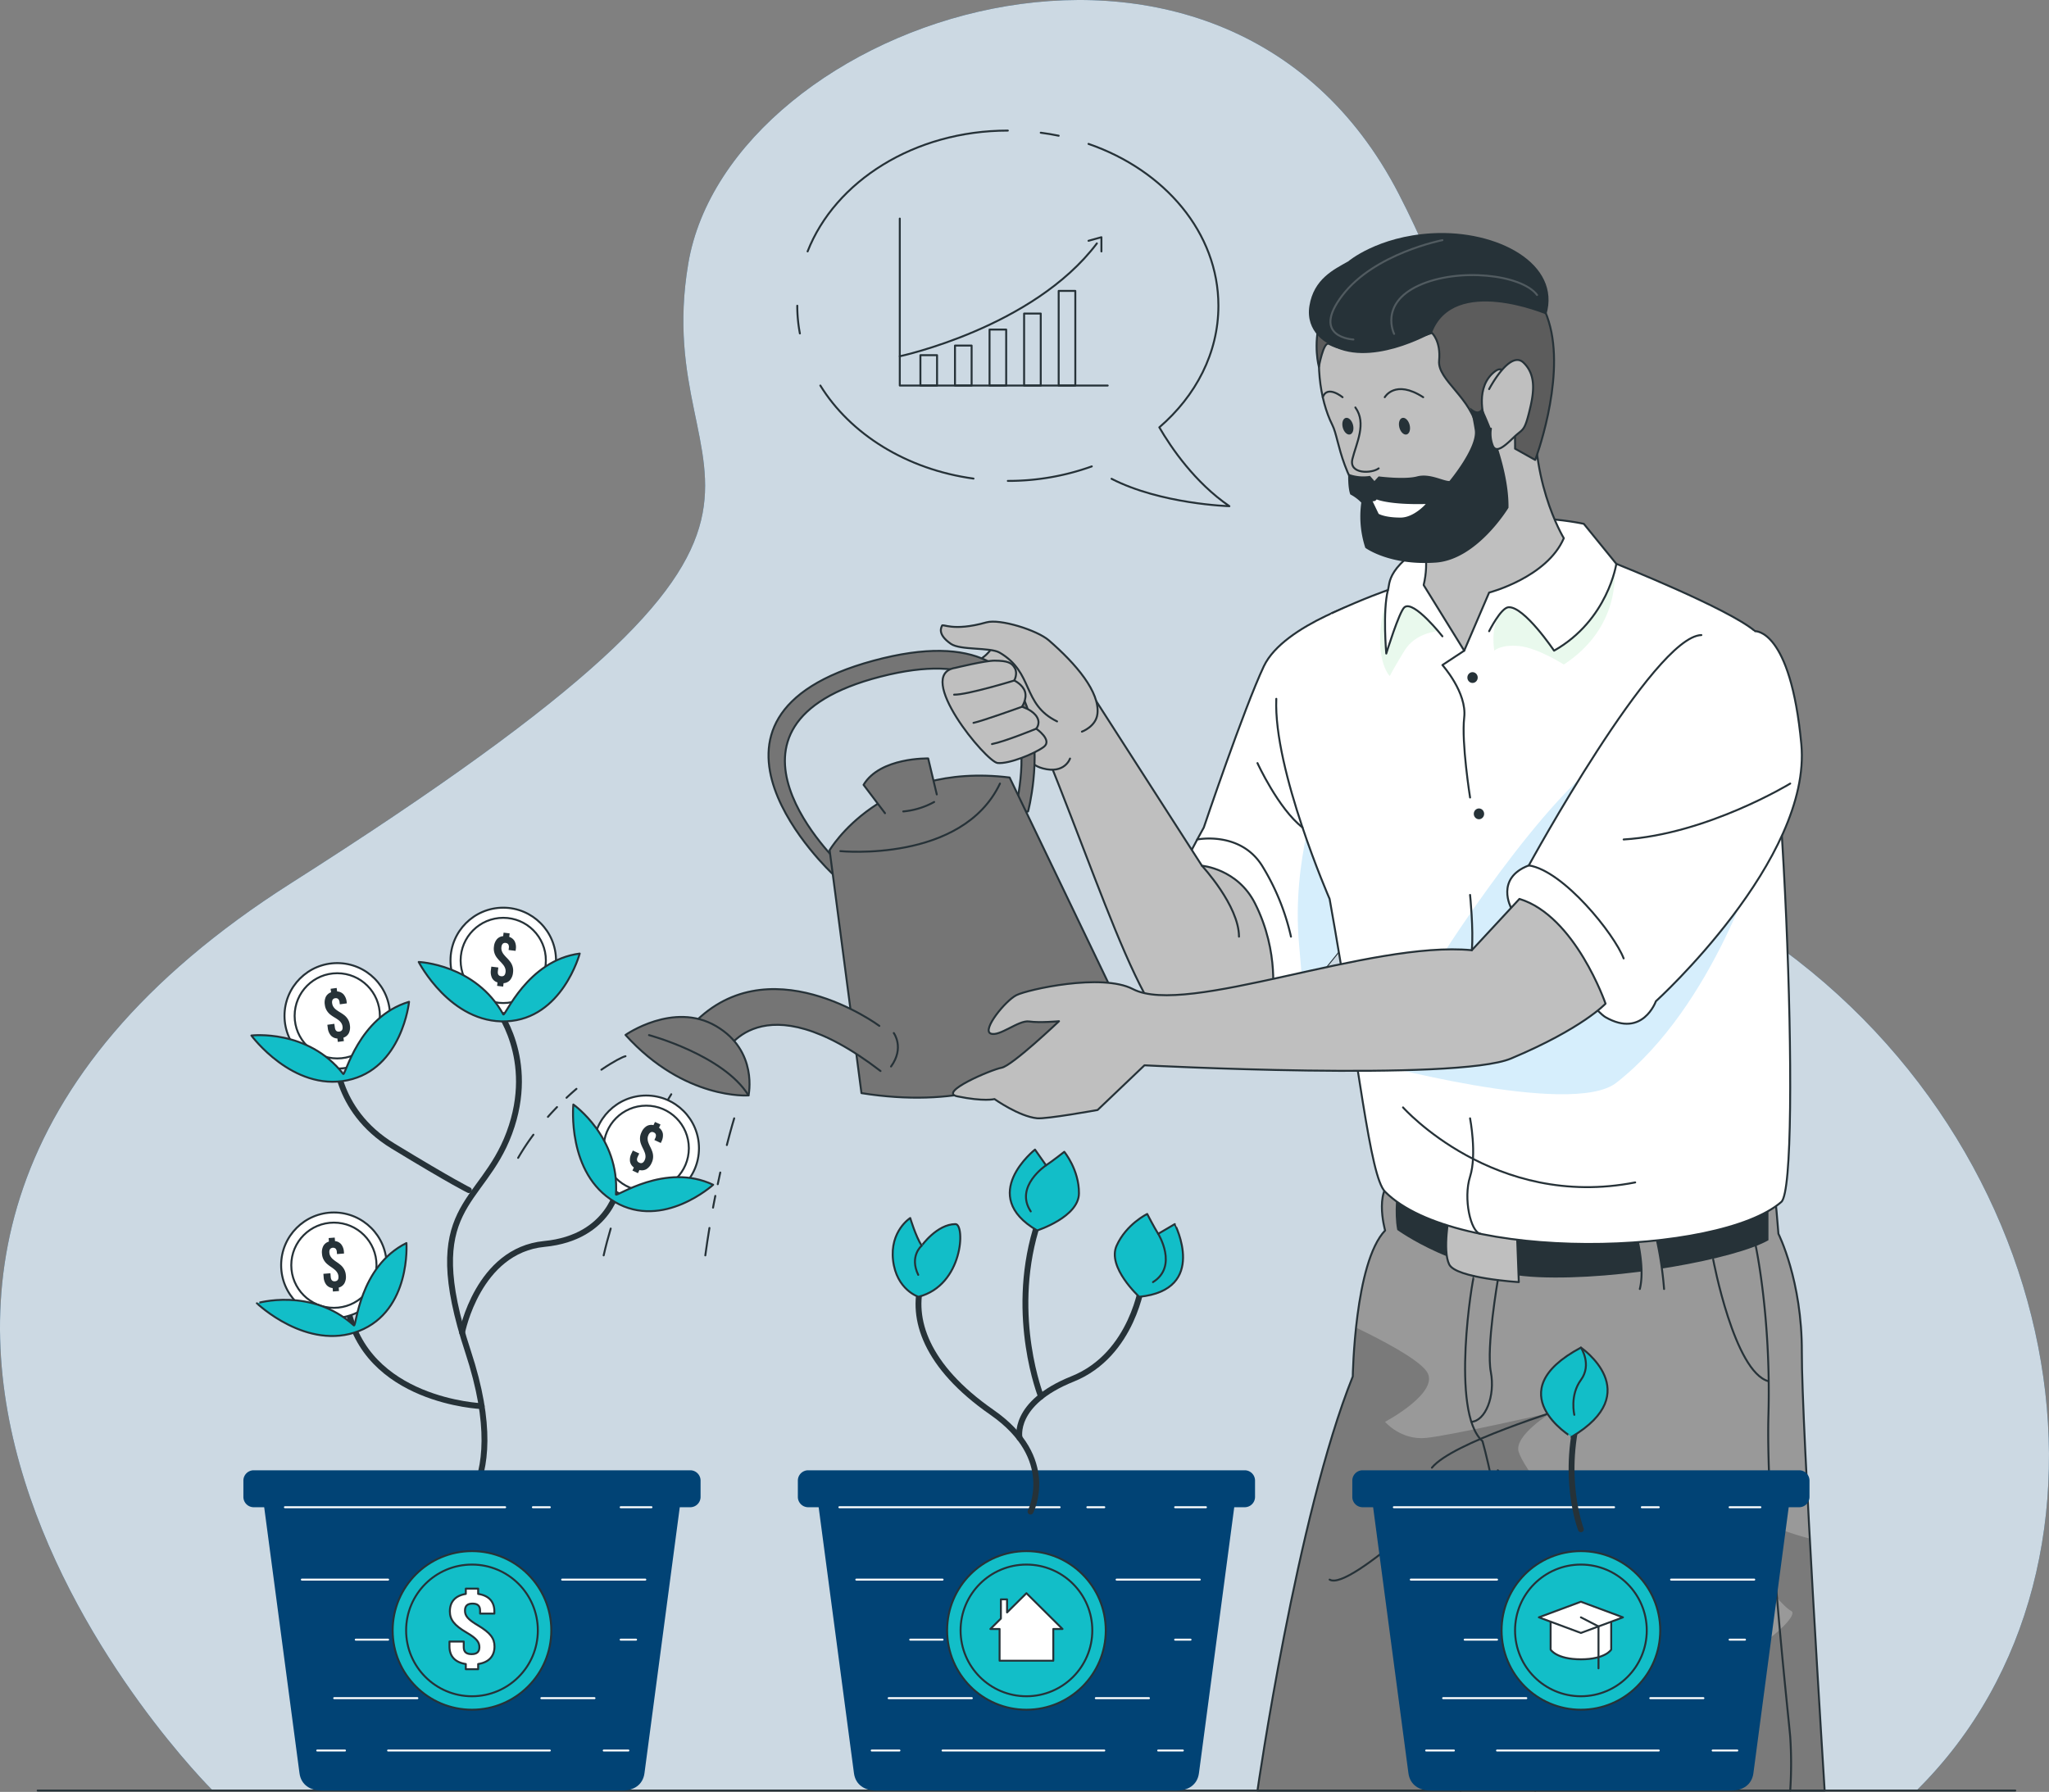 <svg xmlns="http://www.w3.org/2000/svg" xmlns:xlink="http://www.w3.org/1999/xlink" width="1047.513" height="916.296" viewBox="0 0 1047.513 916.296">
  <rect x="0" y="0" width="1047.513" height="916.296" fill="#808080" stroke="none"/>
  <defs>
    <clipPath id="clip-path">
      <path id="Path_14" data-name="Path 14" d="M563.972,322.989c.591.531,2.362,23.248,2.362,23.248s12.125,23.936,11.967,60.549,11.655,224.146,11.655,224.146H300s20.145-140.587,48.724-211.745c0,0,.891-58.39,16.535-74.666,0,0-6.786-23.955,7.086-26.907S563.972,322.989,563.972,322.989Z" transform="translate(-300 -316.982)"/>
    </clipPath>
    <clipPath id="clip-path-2">
      <path id="Path_28" data-name="Path 28" d="M398.444,203.285s-5.031-15.947,5.754-23.855,10.063,39.7,10.063,39.7l10.3,5.752s14.858-39.3,7.67-68.061-36.257-49.171-76.5-38.307c-53.9,14.551-41.768,58.679-41.768,58.679s2.279-12.463,4.916-11.742,11.088,8.865,52.875-5.511c0,0,4.639,4.075,3.68,14.138s16.852,19.063,19.651,35.867Z" transform="translate(-312.797 -115.554)"/>
    </clipPath>
  </defs>
  <g id="_4269957" data-name="4269957" transform="translate(-27.852 -62.269)">
    <g id="Background_Simple_1_" transform="translate(27.852 62.269)">
      <g id="Group_1" data-name="Group 1">
        <path id="Path_1" data-name="Path 1" d="M136.29,977.535S-132.68,710.648,176.6,513.922,358.676,321.651,379.73,197.033s272.707-211.043,363.2-35.6S746.6,426.992,916.378,532.316s208.882,328.92,91.583,445.219Z" transform="translate(-27.852 -62.269)" fill="#014375"/>
        <path id="Path_2" data-name="Path 2" d="M136.29,977.535S-132.68,710.648,176.6,513.922,358.676,321.651,379.73,197.033s272.707-211.043,363.2-35.6S746.6,426.992,916.378,532.316s208.882,328.92,91.583,445.219Z" transform="translate(-27.852 -62.269)" fill="#fff" opacity="0.8"/>
      </g>
    </g>
    <g id="Bubble" transform="translate(435.444 129.045)">
      <g id="Group_3" data-name="Group 3">
        <g id="Group_2" data-name="Group 2" transform="translate(52.409 44.997)">
          <path id="Path_3" data-name="Path 3" d="M328.882,194.963H222.589V109.587" transform="translate(-222.589 -109.587)" fill="none" stroke="#263238" stroke-linecap="round" stroke-linejoin="round" stroke-miterlimit="10" stroke-width="1"/>
          <rect id="Rectangle_1" data-name="Rectangle 1" width="8.506" height="15.527" transform="translate(10.542 69.852)" fill="none" stroke="#263238" stroke-linecap="round" stroke-linejoin="round" stroke-miterlimit="10" stroke-width="1"/>
          <rect id="Rectangle_2" data-name="Rectangle 2" width="8.506" height="20.44" transform="translate(28.214 64.938)" fill="none" stroke="#263238" stroke-linecap="round" stroke-linejoin="round" stroke-miterlimit="10" stroke-width="1"/>
          <rect id="Rectangle_3" data-name="Rectangle 3" width="8.509" height="28.629" transform="translate(45.885 56.746)" fill="none" stroke="#263238" stroke-linecap="round" stroke-linejoin="round" stroke-miterlimit="10" stroke-width="1"/>
          <rect id="Rectangle_4" data-name="Rectangle 4" width="8.506" height="36.821" transform="translate(63.556 48.557)" fill="none" stroke="#263238" stroke-linecap="round" stroke-linejoin="round" stroke-miterlimit="10" stroke-width="1"/>
          <rect id="Rectangle_5" data-name="Rectangle 5" width="8.504" height="48.396" transform="translate(81.23 36.98)" fill="none" stroke="#263238" stroke-linecap="round" stroke-linejoin="round" stroke-miterlimit="10" stroke-width="1"/>
          <path id="Path_4" data-name="Path 4" d="M222.589,172.669s68.158-14.523,100.756-57.705" transform="translate(-222.589 -102.263)" fill="none" stroke="#263238" stroke-linecap="round" stroke-linejoin="round" stroke-miterlimit="10" stroke-width="1"/>
          <path id="Path_5" data-name="Path 5" d="M263.433,115.451l6.6-1.831V120.9" transform="translate(-166.953 -104.093)" fill="none" stroke="#263238" stroke-linecap="round" stroke-linejoin="round" stroke-miterlimit="10" stroke-width="1"/>
        </g>
        <path id="Path_6" data-name="Path 6" d="M262.266,92.539q-4.511-.932-9.17-1.54" transform="translate(-128.624 -89.91)" fill="none" stroke="#263238" stroke-linecap="round" stroke-linejoin="round" stroke-miterlimit="10" stroke-width="1"/>
        <path id="Path_7" data-name="Path 7" d="M275.209,264.67c25.273,12.992,60.249,14.008,60.249,14.008-17.615-12.066-29.692-29.77-35.825-40.308,18.692-16.11,30.21-38.021,30.21-62.184,0-37.315-27.42-69.3-66.412-82.766" transform="translate(-114.546 -86.612)" fill="none" stroke="#263238" stroke-linecap="round" stroke-linejoin="round" stroke-miterlimit="10" stroke-width="1"/>
        <path id="Path_8" data-name="Path 8" d="M245.975,170.652a126.068,126.068,0,0,0,42.906-7.417" transform="translate(-138.324 8.487)" fill="none" stroke="#263238" stroke-linecap="round" stroke-linejoin="round" stroke-miterlimit="10" stroke-width="1"/>
        <path id="Path_9" data-name="Path 9" d="M205.394,145.729c15.283,24.81,44.073,42.911,78.3,47.583" transform="translate(-193.602 -15.359)" fill="none" stroke="#263238" stroke-linecap="round" stroke-linejoin="round" stroke-miterlimit="10" stroke-width="1"/>
        <path id="Path_10" data-name="Path 10" d="M200.4,128.457a75.392,75.392,0,0,0,1.337,14.161" transform="translate(-200.402 -38.886)" fill="none" stroke="#263238" stroke-linecap="round" stroke-linejoin="round" stroke-miterlimit="10" stroke-width="1"/>
        <path id="Path_11" data-name="Path 11" d="M305.009,90.538c-47.8,0-88.321,25.922-102.372,61.792" transform="translate(-197.358 -90.538)" fill="none" stroke="#263238" stroke-linecap="round" stroke-linejoin="round" stroke-miterlimit="10" stroke-width="1"/>
      </g>
    </g>
    <g id="Character" transform="translate(47.099 181.416)">
      <g id="Group_18" data-name="Group 18" transform="translate(245.646)">
        <path id="XMLID_10_" d="M385.713,191.653s-45.368,13.367-55.6,35.095-30.675,82.437-30.675,82.437-19.171,33.871-19.171,44.095,28.372,48.179,41.154,58.4,60.59-57.122,60.59-57.122Z" transform="translate(51.091 -5.173)" fill="#fff" stroke="#263238" stroke-linecap="round" stroke-linejoin="round" stroke-miterlimit="10" stroke-width="1"/>
        <g id="Group_5" data-name="Group 5" transform="translate(377.965 482.527)">
          <path id="Path_12" data-name="Path 12" d="M563.972,322.989c.591.531,2.362,23.248,2.362,23.248s12.125,23.936,11.967,60.549,11.655,224.146,11.655,224.146H300s20.145-140.587,48.724-211.745c0,0,.891-58.39,16.535-74.666,0,0-6.786-23.955,7.086-26.907S563.972,322.989,563.972,322.989Z" transform="translate(-300 -316.982)" fill="#999"/>
          <g id="Group_4" data-name="Group 4" clip-path="url(#clip-path)">
            <path id="Path_13" data-name="Path 13" d="M589.956,586.406H300s20.149-140.6,48.732-211.745c0,0,.165-11.1,1.654-24.992,13.346,6.425,30.944,15.685,35.858,22.039,8.244,10.63-21.021,26.149-21.021,26.149s8.079,9.543,21.021,8.218c12.968-1.3,63.991-12.942,63.991-12.942s-19.06,11.645-16.748,19.913c2.339,8.268,23.27,35.2,34.653,41.81s-23.149-6.614-23.149-6.614,39.259,63.448,62.881,76.133,71.881-26.574,64.96-29.834-34.984-41.456-29.881-47.881c2.929-3.709,20.293,6.047,39.425,10.911C585.727,519.321,589.956,586.406,589.956,586.406Z" transform="translate(-300 -272.455)" opacity="0.2"/>
          </g>
          <path id="Path_15" data-name="Path 15" d="M563.972,322.989c.591.531,2.362,23.248,2.362,23.248s12.125,23.936,11.967,60.549,11.655,224.146,11.655,224.146H300s20.145-140.587,48.724-211.745c0,0,.891-58.39,16.535-74.666,0,0-6.786-23.955,7.086-26.907S563.972,322.989,563.972,322.989Z" transform="translate(-300 -316.982)" fill="none" stroke="#263238" stroke-linecap="round" stroke-linejoin="round" stroke-miterlimit="10" stroke-width="1"/>
        </g>
        <path id="Path_16" data-name="Path 16" d="M330.7,319.887s-1.772,11.022,0,20.409c0,0,30.538,22.379,72.256,24.151S504.148,355,520.476,345.55V323.109Z" transform="translate(118.717 169.503)" fill="#263238"/>
        <path id="Path_17" data-name="Path 17" d="M342.408,325.07s-3.543,18.732,0,25.818,35.572,9.023,35.572,9.023l-1.02-26.678Z" transform="translate(133.587 176.563)" fill="#bfbfbf" stroke="#263238" stroke-linecap="round" stroke-linejoin="round" stroke-miterlimit="10" stroke-width="1"/>
        <path id="Path_18" data-name="Path 18" d="M396.513,358.723a188.269,188.269,0,0,0-4.871-30.2l-9.893.269s5.315,18.257,2.362,29.926" transform="translate(189.322 181.272)" fill="#999" stroke="#263238" stroke-linecap="round" stroke-linejoin="round" stroke-miterlimit="10" stroke-width="1"/>
        <path id="Path_19" data-name="Path 19" d="M344.486,245.331l-1.231,54.424s-15.827,22.322-31.724,39.306c-.591-7.155-1.3-15.472-2.15-25.015-3.945-44.1,11.031-79.534,10.134-82.156Z" transform="translate(89.841 49.636)" fill="#d6eefc"/>
        <path id="XMLID_9_" d="M332.509,223.064c17.112-7.932,28.66-11.82,28.66-11.82,1.226-3.2-1.713-12.791,27.859-28.119s72.292-5.752,72.292-5.752l16.615,20.449s57.516,22.906,70.933,34.459,24.545,282.149,13.422,291.848c-31.686,27.635-166.093,31.4-202.551-5.2-7.873-7.9-13.188-65.009-28.377-149.759,0,0-28.807-66.056-27.25-102.329" transform="translate(83.485 -28.65)" fill="#fff" stroke="#263238" stroke-linecap="round" stroke-linejoin="round" stroke-miterlimit="10" stroke-width="1"/>
        <path id="Path_20" data-name="Path 20" d="M412.932,186.127s3.175,28.341-25.882,47.239c0,0-13.408-8.563-22.856-9.449s-12.7,2.369-12.7,2.369-1.975-11.09,2.556-18.394,13.4-1.677,28.011,18.394C382.063,226.286,406.75,214.182,412.932,186.127Z" transform="translate(147.529 -12.7)" fill="#92e3a9" opacity="0.2"/>
        <path id="Path_21" data-name="Path 21" d="M356.248,207.308s-11.485.515-17.249,9.957-7.533,12.985-7.533,12.985-9.246-9.153-2.409-37.5c0,0-1.384,13.7,1.1,24.515,0,0,5.948-21.921,8.844-22.207S347.664,196.47,356.248,207.308Z" transform="translate(114.115 -3.679)" fill="#92e3a9" opacity="0.2"/>
        <path id="Path_22" data-name="Path 22" d="M331.814,213.872s15.562,14.87,9.81,39.153l20.728,33.55,12.742-29.716s29.558-7.67,38.182-27.8c0,0-19.488-31.74-13.658-76.244S331.814,213.872,331.814,213.872Z" transform="translate(121.301 -72.989)" fill="#bfbfbf" stroke="#263238" stroke-linecap="round" stroke-linejoin="round" stroke-miterlimit="10" stroke-width="1"/>
        <g id="Group_8" data-name="Group 8" transform="translate(404.254)">
          <path id="Path_23" data-name="Path 23" d="M426.763,208.257c9.153-68.205-11.284-95.424-64.941-91.6-53.734,3.834-54.5,63.752-41.7,89.219,4.3,8.549,2.891,27.269,29.56,57.174,10.226,11.466,37.086,2.83,56.326-16.108" transform="translate(-308.182 -107.803)" fill="#bfbfbf" stroke="#263238" stroke-linecap="round" stroke-linejoin="round" stroke-miterlimit="10" stroke-width="1"/>
          <path id="Path_24" data-name="Path 24" d="M327.547,150.644s5.272-9.316,19.651,0" transform="translate(-288.765 -66.675)" fill="none" stroke="#263238" stroke-linecap="round" stroke-linejoin="round" stroke-miterlimit="10" stroke-width="1"/>
          <path id="Path_25" data-name="Path 25" d="M324.255,149.907s-7.8-6.442-10.127,0" transform="translate(-307.043 -65.938)" fill="none" stroke="#263238" stroke-linecap="round" stroke-linejoin="round" stroke-miterlimit="10" stroke-width="1"/>
          <ellipse id="Ellipse_1" data-name="Ellipse 1" cx="2.707" cy="4.372" rx="2.707" ry="4.372" transform="matrix(0.968, -0.252, 0.252, 0.968, 45.149, 95.241)" fill="#263238"/>
          <ellipse id="Ellipse_2" data-name="Ellipse 2" cx="2.707" cy="4.372" rx="2.707" ry="4.372" transform="matrix(0.968, -0.252, 0.252, 0.968, 16.209, 95.239)" fill="#263238"/>
          <path id="Path_26" data-name="Path 26" d="M322.176,150.475c5.922,8.147.437,18.413-1.507,26.362s10.065,7.429,13.419,4.793" transform="translate(-298.422 -61.264)" fill="none" stroke="#263238" stroke-linecap="round" stroke-linejoin="round" stroke-miterlimit="10" stroke-width="1"/>
          <g id="Group_7" data-name="Group 7" transform="translate(3.94 6.72)">
            <path id="Path_27" data-name="Path 27" d="M398.444,203.285s-5.031-15.947,5.754-23.855,10.063,39.7,10.063,39.7l10.3,5.752s14.858-39.3,7.67-68.061-36.257-49.171-76.5-38.307c-53.9,14.551-41.768,58.679-41.768,58.679s2.279-12.463,4.916-11.742,11.088,8.865,52.875-5.511c0,0,4.639,4.075,3.68,14.138s16.852,19.063,19.651,35.867Z" transform="translate(-312.797 -115.554)" fill="#999"/>
            <g id="Group_6" data-name="Group 6" clip-path="url(#clip-path-2)">
              <path id="XMLID_13_" d="M398.444,203.285s-5.031-15.947,5.754-23.855,10.063,39.7,10.063,39.7l10.3,5.752s14.858-39.3,7.67-68.061-36.257-49.171-76.5-38.307c-53.9,14.551-41.768,58.679-41.768,58.679s2.279-12.463,4.916-11.742,11.088,8.865,52.875-5.511c0,0,4.639,4.075,3.68,14.138s16.852,19.063,19.651,35.867Z" transform="translate(-312.797 -115.554)" opacity="0.4"/>
            </g>
            <path id="Path_29" data-name="Path 29" d="M398.444,203.285s-5.031-15.947,5.754-23.855,10.063,39.7,10.063,39.7l10.3,5.752s14.858-39.3,7.67-68.061-36.257-49.171-76.5-38.307c-53.9,14.551-41.768,58.679-41.768,58.679s2.279-12.463,4.916-11.742,11.088,8.865,52.875-5.511c0,0,4.639,4.075,3.68,14.138s16.852,19.063,19.651,35.867Z" transform="translate(-312.797 -115.554)" fill="none" stroke="#263238" stroke-linecap="round" stroke-linejoin="round" stroke-miterlimit="10" stroke-width="1"/>
          </g>
          <path id="Path_30" data-name="Path 30" d="M319.655,184.341a21.761,21.761,0,0,0,11.128,1.122l2.277,2.636,2.154-2.365s13.181,1.708,19.651,0S368.046,188.1,371.4,188.1c0,0,14.379-17.256,12.942-26.121s-2.4-11.5-2.4-11.5,2.712,2.476,4.153,2a2.328,2.328,0,0,0,1.838-2s13.975,28.28,13.658,51.285c0,0-15.975,26.541-37.145,28.039-23.726,1.675-36.054-7.549-36.054-7.549a51.46,51.46,0,0,1-2.053-23.126,22.07,22.07,0,0,0-5.631-4.193C319.376,191.333,319.655,184.341,319.655,184.341Z" transform="translate(-299.549 -61.264)" fill="#263238"/>
          <path id="Path_31" data-name="Path 31" d="M321.154,169.328s-11.983-5.672-9.746-19.412,12.451-18.531,19.8-22.686c0,0,14.967-12.789,42.817-14.378,33.557-1.918,66.15,15.656,58.5,41.574,0,0-47.347-20.156-58.5,9.392C374.028,163.815,341.442,182.668,321.154,169.328Z" transform="translate(-311.129 -112.708)" fill="#263238"/>
          <path id="Path_32" data-name="Path 32" d="M350.137,155.1s10.547-20.253,17.575-13.542,5.109,16.618,2.714,26.041-3.2,7.828-7.67,12.144-9.2,8.669-10.861,3.992a16.794,16.794,0,0,1-.846-8.421" transform="translate(-257.994 -75.271)" fill="#bfbfbf" stroke="#263238" stroke-linecap="round" stroke-linejoin="round" stroke-miterlimit="10" stroke-width="1"/>
          <path id="Path_33" data-name="Path 33" d="M352.107,172.727c-18.81.472-25.1-2.343-25.1-2.343a2.1,2.1,0,0,1-2.1.9l3.113,6.47s3.116,1.918,11.211,1.918C346.055,179.672,352.107,172.727,352.107,172.727Z" transform="translate(-292.359 -34.145)" fill="#fff"/>
          <path id="Path_34" data-name="Path 34" d="M330.4,151.887s-7.67-15.338,12.46-24.682,52.721-5.752,60.63,4.793" transform="translate(-286.829 -100.301)" fill="none" stroke="#fff" stroke-linecap="round" stroke-linejoin="round" stroke-miterlimit="10" stroke-width="1" opacity="0.2"/>
          <path id="Path_35" data-name="Path 35" d="M327.546,165.062s-22.112-.959-5.683-22.528,51.176-28.277,51.176-28.277" transform="translate(-304.78 -110.599)" fill="none" stroke="#fff" stroke-linecap="round" stroke-linejoin="round" stroke-miterlimit="10" stroke-width="1" opacity="0.2"/>
        </g>
        <path id="Path_36" data-name="Path 36" d="M415.16,184.326s-4.221,28.757-31.828,44.413c0,0-15.26-22.726-23.286-22.207-3.931.253-9.909,12.253-9.909,12.253" transform="translate(146.26 -15.154)" fill="none" stroke="#263238" stroke-linecap="round" stroke-linejoin="round" stroke-miterlimit="10" stroke-width="1"/>
        <path id="Path_37" data-name="Path 37" d="M329.084,190.007c-2.733,10.864-.841,32.463-.841,32.463s6.65-21.555,9.3-23.676c4.772-3.815,19.4,14.858,19.4,14.858" transform="translate(115.568 -7.415)" fill="none" stroke="#263238" stroke-linecap="round" stroke-linejoin="round" stroke-miterlimit="10" stroke-width="1"/>
        <path id="Path_38" data-name="Path 38" d="M351.17,203.128l-11.145,7.349s12.626,14.06,11.145,26.841,3,40.9,3,40.9" transform="translate(132.486 10.458)" fill="none" stroke="#263238" stroke-linecap="round" stroke-linejoin="round" stroke-miterlimit="10" stroke-width="1"/>
        <path id="Path_39" data-name="Path 39" d="M361.234,323.794c12.782,25.263,8.771,48.691,8.771,48.691s-16.483,22.9-29.211,26.333c-30.85,8.322-49.433-60.254-86.51-152.331-2.379-5.905,18.7-37.119,18.7-37.119L334.138,304.6S352.282,306.1,361.234,323.794Z" transform="translate(15.439 18.958)" fill="#bfbfbf" stroke="#263238" stroke-linecap="round" stroke-linejoin="round" stroke-miterlimit="10" stroke-width="1"/>
        <g id="Group_11" data-name="Group 11" transform="translate(54.887 198.727)">
          <path id="Path_40" data-name="Path 40" d="M298.588,229.12l-15.725-21.144s-23.657-13.554-26.232-5.442c-3.857,12.146-23.22,15.718-23.22,15.718,1.71,6.215,20.626,33.9,31.348,40.1s11.716,8.107,16.237,9.316c11.22,3,13.88-5.041,13.88-5.041" transform="translate(-67.627 -192.603)" fill="#bfbfbf" stroke="#263238" stroke-linecap="round" stroke-linejoin="round" stroke-miterlimit="10" stroke-width="1"/>
          <path id="Path_41" data-name="Path 41" d="M227.022,317.31s-86.3-80.174,20.877-109.134,78.981,77.113,78.981,77.113l-7.162,1.226s28.07-94.9-68.281-70.163S230.9,312.475,230.9,312.475Z" transform="translate(-121.069 -188.217)" fill="#757575" stroke="#263238" stroke-linecap="round" stroke-linejoin="round" stroke-miterlimit="10" stroke-width="1"/>
          <path id="Path_42" data-name="Path 42" d="M290.894,247.866c-18.106-8.83-11.8-25.015-29.44-35.213-4.746-2.747-20.034-1.082-24.885-4.469-7.278-5.079-4.653-8.579-4.549-9.186.243-1.406,5.353,3.139,22.741-1.776,6.95-1.963,25.937,3.994,31.922,9.186,13.989,12.142,26.152,26.461,24.836,37.658-.756,6.451-7.927,9.038-7.927,9.038" transform="translate(-70.265 -196.838)" fill="#bfbfbf" stroke="#263238" stroke-linecap="round" stroke-linejoin="round" stroke-miterlimit="10" stroke-width="1"/>
          <g id="Group_9" data-name="Group 9" transform="translate(162.067 19.958)">
            <path id="Path_43" data-name="Path 43" d="M238.425,208.963s15.2-3.718,20.045-3.676c6.65.057,8.766,1.009,10.344,3.841s-.293,6.316-.293,6.316,4.264,1.977,5.454,5.646-1.519,7.786-1.519,7.786,4.405,1.231,6.907,4.2c3.234,3.843.376,7.006.376,7.006s8.558,5.863,3.805,9.354S265.826,258.2,260,257.628,217.007,212.246,238.425,208.963Z" transform="translate(-231.837 -205.287)" fill="#bfbfbf" stroke="#263238" stroke-linecap="round" stroke-linejoin="round" stroke-miterlimit="10" stroke-width="1"/>
            <path id="Path_44" data-name="Path 44" d="M265.1,209.587s-24.132,7.394-30.758,7.228" transform="translate(-228.42 -199.429)" fill="none" stroke="#263238" stroke-linecap="round" stroke-linejoin="round" stroke-miterlimit="10" stroke-width="1"/>
            <path id="Path_45" data-name="Path 45" d="M263.326,215.273s-20.551,7.386-24.786,8.216" transform="translate(-222.707 -191.684)" fill="none" stroke="#263238" stroke-linecap="round" stroke-linejoin="round" stroke-miterlimit="10" stroke-width="1"/>
            <path id="Path_46" data-name="Path 46" d="M265.157,220.019s-15.789,6.505-22.615,7.854" transform="translate(-217.256 -185.219)" fill="none" stroke="#263238" stroke-linecap="round" stroke-linejoin="round" stroke-miterlimit="10" stroke-width="1"/>
          </g>
          <g id="Group_10" data-name="Group 10" transform="translate(0 69.963)">
            <path id="Path_47" data-name="Path 47" d="M207.4,268.316s26.44-45.271,92.018-37.171l53.971,112.349s-33.866,64.267-129.709,49.039Z" transform="translate(-103.053 -221.391)" fill="#757575" stroke="#263238" stroke-linecap="round" stroke-linejoin="round" stroke-miterlimit="10" stroke-width="1"/>
            <path id="Path_48" data-name="Path 48" d="M274.026,295.2s-57.753-42.847-96.872.8L194.9,309.3s18.219-38.3,79.725,8.979" transform="translate(-144.258 -158.438)" fill="#757575" stroke="#263238" stroke-linecap="round" stroke-linejoin="round" stroke-miterlimit="10" stroke-width="1"/>
            <path id="Path_49" data-name="Path 49" d="M209.726,266.45s62.295,6.144,81.6-34.556" transform="translate(-99.89 -219.049)" fill="#757575" stroke="#263238" stroke-linecap="round" stroke-linejoin="round" stroke-miterlimit="10" stroke-width="1"/>
            <path id="Path_50" data-name="Path 50" d="M163.228,291.623s24.522-17.227,46.249-4.549,16.639,35.475,16.639,35.475S193.438,325.064,163.228,291.623Z" transform="translate(-163.228 -150.228)" fill="#757575" stroke="#263238" stroke-linecap="round" stroke-linejoin="round" stroke-miterlimit="10" stroke-width="1"/>
            <path id="Path_51" data-name="Path 51" d="M168.313,286.35s38.106,10.183,50.874,30.843" transform="translate(-156.301 -144.87)" fill="none" stroke="#263238" stroke-linecap="round" stroke-linejoin="round" stroke-miterlimit="10" stroke-width="1"/>
            <path id="Path_52" data-name="Path 52" d="M252.185,244.86l-4.4-18.4s-24.6-.654-33.037,13.493l10.958,14.5" transform="translate(-93.048 -226.456)" fill="#757575" stroke="#263238" stroke-linecap="round" stroke-linejoin="round" stroke-miterlimit="10" stroke-width="1"/>
            <path id="Path_53" data-name="Path 53" d="M239.124,235.883a40.275,40.275,0,0,1-15.782,4.84" transform="translate(-81.343 -213.615)" fill="none" stroke="#263238" stroke-linecap="round" stroke-linejoin="round" stroke-miterlimit="10" stroke-width="1"/>
            <path id="Path_54" data-name="Path 54" d="M222.107,285.9s5.558,7.531-1.413,17.116" transform="translate(-84.95 -145.478)" fill="none" stroke="#263238" stroke-linecap="round" stroke-linejoin="round" stroke-miterlimit="10" stroke-width="1"/>
          </g>
        </g>
        <path id="Path_55" data-name="Path 55" d="M524.892,278.976s-22.835,78.747-73.234,118.115c-23.026,17.986-128.315-11.022-128.315-11.022l6.815-40.811,34.5-16.36s61.024-95.533,94.094-105.008S524.892,278.976,524.892,278.976Z" transform="translate(109.762 37.447)" fill="#d6eefc"/>
        <path id="XMLID_11_" d="M453.29,200.888c-24.309.694-88.208,117.792-88.208,117.792-17.312,6.56-9.052,21.713-9.052,21.713S396.619,391.9,404.308,396.3c18.994,10.861,25.731-8.152,25.731-8.152s79.874-72.5,74.352-131.525-23.638-57.708-23.638-57.708" transform="translate(151.604 4.716)" fill="#fff" stroke="#263238" stroke-linecap="round" stroke-linejoin="round" stroke-miterlimit="10" stroke-width="1"/>
        <path id="Path_56" data-name="Path 56" d="M523.683,256.865,499.346,283.1c-51.708-5.034-145.991,34.126-173.246,19.885-15.86-8.282-53.9.246-59.574,3.1s-17.65,17.693-13.214,19.6,14.277-6.947,19.717-6.146,15.269-.13,15.269-.13-23.969,22.795-29.333,23.778-32.586,12.6-22.731,14.624c13.823,2.842,19.086,1.413,19.086,1.413s12.47,8.868,21.756,9.812c4.819.494,30.954-4.231,30.954-4.231l23.964-22.852s159.385,8.3,187.438-3.489C556,323.1,567.709,310.425,567.709,310.425S552.24,265.544,523.683,256.865Z" transform="translate(-11.798 83.656)" fill="#bfbfbf" stroke="#263238" stroke-linecap="round" stroke-linejoin="round" stroke-miterlimit="10" stroke-width="1"/>
        <path id="Path_57" data-name="Path 57" d="M349.486,338.513c-.553-.13-12.328,69.653,4.335,84.417,0,0,9.649,33.333,7.84,56.234s10.731,69.552,10.731,69.552l8.372,52.889" transform="translate(139.172 194.874)" fill="none" stroke="#263238" stroke-linecap="round" stroke-linejoin="round" stroke-miterlimit="10" stroke-width="1"/>
        <path id="Path_58" data-name="Path 58" d="M359.818,339.381s-5.943,34.532-3.581,46.934-2.773,25.126-9.949,25.554" transform="translate(141.017 196.057)" fill="none" stroke="#263238" stroke-linecap="round" stroke-linejoin="round" stroke-miterlimit="10" stroke-width="1"/>
        <path id="Path_59" data-name="Path 59" d="M398.627,334.918s10.743,57.519,28.254,62.262" transform="translate(212.312 189.978)" fill="none" stroke="#263238" stroke-linecap="round" stroke-linejoin="round" stroke-miterlimit="10" stroke-width="1"/>
        <path id="Path_60" data-name="Path 60" d="M407.75,331.563s8.093,36.715,6.7,87.376,10.077,152.234,11.135,164.636a211.137,211.137,0,0,1,0,27.5" transform="translate(224.739 185.408)" fill="none" stroke="#263238" stroke-linecap="round" stroke-linejoin="round" stroke-miterlimit="10" stroke-width="1"/>
        <path id="Path_61" data-name="Path 61" d="M408.426,366.667c-4.535,1.968-60.046,18.5-70.676,31.495" transform="translate(129.387 233.225)" fill="none" stroke="#263238" stroke-linecap="round" stroke-linejoin="round" stroke-miterlimit="10" stroke-width="1"/>
        <path id="Path_62" data-name="Path 62" d="M352.016,380.557s38.357,46.518,56.954,51.242" transform="translate(148.82 252.145)" fill="none" stroke="#263238" stroke-linecap="round" stroke-linejoin="round" stroke-miterlimit="10" stroke-width="1"/>
        <path id="Path_63" data-name="Path 63" d="M384.871,382.5s-58.948,57.743-69.256,51.313" transform="translate(99.236 254.792)" fill="none" stroke="#263238" stroke-linecap="round" stroke-linejoin="round" stroke-miterlimit="10" stroke-width="1"/>
        <path id="Path_64" data-name="Path 64" d="M364.647,411s-16.261,64.239-15.17,71.392-5.53,20.473-5.53,20.473" transform="translate(137.828 293.614)" fill="none" stroke="#263238" stroke-linecap="round" stroke-linejoin="round" stroke-miterlimit="10" stroke-width="1"/>
        <path id="Path_65" data-name="Path 65" d="M346.811,304.367s3.572,18.534,0,29.8.338,28.287,5.225,29.234" transform="translate(139.843 148.362)" fill="none" stroke="#263238" stroke-linecap="round" stroke-linejoin="round" stroke-miterlimit="10" stroke-width="1"/>
        <path id="Path_66" data-name="Path 66" d="M287.981,249.684s18.942,20.4,18.942,36.262" transform="translate(61.593 73.875)" fill="none" stroke="#263238" stroke-linecap="round" stroke-linejoin="round" stroke-miterlimit="10" stroke-width="1"/>
        <g id="Group_13" data-name="Group 13" transform="translate(95.687 452.729)">
          <g id="Group_12" data-name="Group 12">
            <path id="Path_67" data-name="Path 67" d="M188.917,304.367s-1.554,5.036-3.758,13.658" transform="translate(-174.154 -304.367)" fill="none" stroke="#263238" stroke-linecap="round" stroke-linejoin="round" stroke-width="1"/>
            <path id="Path_68" data-name="Path 68" d="M186.213,316.095c-1.413,6.3-2.9,13.45-4.3,21.231" transform="translate(-178.574 -288.391)" fill="none" stroke="#263238" stroke-linecap="round" stroke-linejoin="round" stroke-width="1" stroke-dasharray="6.114 6.114"/>
            <path id="Path_69" data-name="Path 69" d="M182.607,328.1c-.746,4.516-1.457,9.2-2.107,14.026" transform="translate(-180.5 -272.041)" fill="none" stroke="#263238" stroke-linecap="round" stroke-linejoin="round" stroke-width="1"/>
          </g>
        </g>
        <g id="Group_15" data-name="Group 15" transform="translate(43.719 440.417)">
          <g id="Group_14" data-name="Group 14">
            <path id="Path_70" data-name="Path 70" d="M177.235,299.155s-2.9,4.519-7.117,12.245" transform="translate(-142.674 -299.155)" fill="none" stroke="#263238" stroke-linecap="round" stroke-linejoin="round" stroke-width="1"/>
            <path id="Path_71" data-name="Path 71" d="M172.854,312.069a293.5,293.5,0,0,0-11.506,28.417" transform="translate(-154.621 -281.564)" fill="none" stroke="#263238" stroke-linecap="round" stroke-linejoin="round" stroke-width="1" stroke-dasharray="8.659 8.659"/>
            <path id="Path_72" data-name="Path 72" d="M162.1,328.231c-1.33,4.479-2.546,9.061-3.6,13.71" transform="translate(-158.5 -259.549)" fill="none" stroke="#263238" stroke-linecap="round" stroke-linejoin="round" stroke-width="1"/>
          </g>
        </g>
        <g id="Group_17" data-name="Group 17" transform="translate(0 420.967)">
          <g id="Group_16" data-name="Group 16">
            <path id="Path_73" data-name="Path 73" d="M170.34,290.921c-1.4.265-6.054,2.61-12.333,6.89" transform="translate(-115.453 -290.921)" fill="none" stroke="#263238" stroke-linecap="round" stroke-linejoin="round" stroke-width="1"/>
            <path id="Path_74" data-name="Path 74" d="M162.41,297.987a149.614,149.614,0,0,0-17,17.119" transform="translate(-132.606 -281.296)" fill="none" stroke="#263238" stroke-linecap="round" stroke-linejoin="round" stroke-width="1" stroke-dasharray="6.815 6.815"/>
            <path id="Path_75" data-name="Path 75" d="M147.789,307.914a122.677,122.677,0,0,0-7.8,11.832" transform="translate(-139.992 -267.774)" fill="none" stroke="#263238" stroke-linecap="round" stroke-linejoin="round" stroke-width="1"/>
          </g>
        </g>
        <path id="XMLID_15_" d="M358.727,249.614c17.771,2.683,43.754,35.163,48.479,47.565" transform="translate(157.961 73.779)" fill="none" stroke="#263238" stroke-linecap="round" stroke-linejoin="round" stroke-miterlimit="10" stroke-width="1"/>
        <path id="Path_76" data-name="Path 76" d="M464.411,231.895s-42.639,25.97-85.161,28.594" transform="translate(185.917 49.643)" fill="none" stroke="#263238" stroke-linecap="round" stroke-linejoin="round" stroke-miterlimit="10" stroke-width="1"/>
        <path id="Path_77" data-name="Path 77" d="M286.967,244.283s21.928-4.448,33.148,13.427a118.677,118.677,0,0,1,14.764,36.262" transform="translate(60.212 65.849)" fill="none" stroke="#263238" stroke-linecap="round" stroke-linejoin="round" stroke-miterlimit="10" stroke-width="1"/>
        <path id="Path_78" data-name="Path 78" d="M300,227.464s10.616,23.246,23.024,32.924" transform="translate(77.965 43.608)" fill="none" stroke="#263238" stroke-linecap="round" stroke-linejoin="round" stroke-miterlimit="10" stroke-width="1"/>
        <path id="Path_79" data-name="Path 79" d="M346.012,256s1.821,17.57.9,28.268" transform="translate(140.641 82.484)" fill="none" stroke="#263238" stroke-linecap="round" stroke-linejoin="round" stroke-miterlimit="10" stroke-width="1"/>
        <path id="Path_80" data-name="Path 80" d="M331.5,302s46.653,52.509,118.7,38.359" transform="translate(120.874 145.138)" fill="none" stroke="#263238" stroke-linecap="round" stroke-linejoin="round" stroke-miterlimit="10" stroke-width="1"/>
        <ellipse id="Ellipse_3" data-name="Ellipse 3" cx="2.648" cy="2.759" rx="2.648" ry="2.759" transform="translate(485.267 224.572)" fill="#263238"/>
        <ellipse id="Ellipse_4" data-name="Ellipse 4" cx="2.648" cy="2.759" rx="2.648" ry="2.759" transform="translate(488.552 294.266)" fill="#263238"/>
      </g>
      <line id="Line_1" data-name="Line 1" x2="1011.007" transform="translate(0 796.478)" fill="none" stroke="#263238" stroke-linecap="round" stroke-linejoin="round" stroke-miterlimit="10" stroke-width="1"/>
    </g>
    <g id="Plant" transform="translate(152.279 526.428)">
      <g id="Group_42" data-name="Group 42">
        <g id="Group_34" data-name="Group 34">
          <path id="Path_81" data-name="Path 81" d="M123.521,545.018s38.137-13.4,13.287-88.772,6.959-73.726,21.118-111.849-6.749-63.944-6.749-63.944" transform="translate(-21.962 -229.225)" fill="none" stroke="#263238" stroke-linecap="round" stroke-linejoin="round" stroke-miterlimit="10" stroke-width="3"/>
          <g id="Group_19" data-name="Group 19" transform="translate(0 287.69)">
            <path id="Path_82" data-name="Path 82" d="M195.522,384.556H84.5s14.967,112.822,19.3,145.472c.787,5.931,5.506,8.858,11.216,8.858H268.947c5.709,0,10.427-2.927,11.213-8.858,4.332-32.65,19.3-145.472,19.3-145.472H195.522Z" transform="translate(-75.115 -375.11)" fill="#014375"/>
            <path id="Path_83" data-name="Path 83" d="M314.256,394.172a5.28,5.28,0,0,1-5.279,5.277H85.806a5.28,5.28,0,0,1-5.279-5.277v-8.338a5.28,5.28,0,0,1,5.279-5.277h223.17a5.28,5.28,0,0,1,5.279,5.277Z" transform="translate(-80.527 -380.557)" fill="#014375"/>
            <line id="Line_2" data-name="Line 2" x2="112.595" transform="translate(21.229 18.895)" fill="none" stroke="#fff" stroke-linecap="round" stroke-linejoin="round" stroke-miterlimit="10" stroke-width="1"/>
            <line id="Line_3" data-name="Line 3" x2="8.662" transform="translate(147.997 18.895)" fill="none" stroke="#fff" stroke-linecap="round" stroke-linejoin="round" stroke-miterlimit="10" stroke-width="1"/>
            <line id="Line_4" data-name="Line 4" x1="15.749" transform="translate(192.878 18.895)" fill="none" stroke="#fff" stroke-linecap="round" stroke-linejoin="round" stroke-miterlimit="10" stroke-width="1"/>
            <line id="Line_5" data-name="Line 5" x2="44.095" transform="translate(29.888 55.903)" fill="none" stroke="#fff" stroke-linecap="round" stroke-linejoin="round" stroke-miterlimit="10" stroke-width="1"/>
            <line id="Line_6" data-name="Line 6" x2="11.811" transform="translate(99.18 55.903)" fill="none" stroke="#fff" stroke-linecap="round" stroke-linejoin="round" stroke-miterlimit="10" stroke-width="1"/>
            <line id="Line_7" data-name="Line 7" x1="42.519" transform="translate(162.959 55.903)" fill="none" stroke="#fff" stroke-linecap="round" stroke-linejoin="round" stroke-miterlimit="10" stroke-width="1"/>
            <line id="Line_8" data-name="Line 8" x1="7.873" transform="translate(192.878 86.611)" fill="none" stroke="#fff" stroke-linecap="round" stroke-linejoin="round" stroke-miterlimit="10" stroke-width="1"/>
            <line id="Line_9" data-name="Line 9" x1="16.535" transform="translate(57.448 86.611)" fill="none" stroke="#fff" stroke-linecap="round" stroke-linejoin="round" stroke-miterlimit="10" stroke-width="1"/>
            <line id="Line_10" data-name="Line 10" x2="27.167" transform="translate(152.327 116.533)" fill="none" stroke="#fff" stroke-linecap="round" stroke-linejoin="round" stroke-miterlimit="10" stroke-width="1"/>
            <line id="Line_11" data-name="Line 11" x1="42.519" transform="translate(46.424 116.533)" fill="none" stroke="#fff" stroke-linecap="round" stroke-linejoin="round" stroke-miterlimit="10" stroke-width="1"/>
            <line id="Line_12" data-name="Line 12" x2="14.171" transform="translate(37.764 143.303)" fill="none" stroke="#fff" stroke-linecap="round" stroke-linejoin="round" stroke-miterlimit="10" stroke-width="1"/>
            <line id="Line_13" data-name="Line 13" x2="82.676" transform="translate(73.983 143.303)" fill="none" stroke="#fff" stroke-linecap="round" stroke-linejoin="round" stroke-miterlimit="10" stroke-width="1"/>
            <line id="Line_14" data-name="Line 14" x1="12.597" transform="translate(184.218 143.303)" fill="none" stroke="#fff" stroke-linecap="round" stroke-linejoin="round" stroke-miterlimit="10" stroke-width="1"/>
          </g>
          <g id="Group_21" data-name="Group 21" transform="translate(76.312 329.028)">
            <circle id="Ellipse_5" data-name="Ellipse 5" cx="40.551" cy="40.551" r="40.551" fill="#12bec8" stroke="#263238" stroke-linecap="round" stroke-linejoin="round" stroke-miterlimit="10" stroke-width="1"/>
            <g id="Group_20" data-name="Group 20" transform="translate(29.04 19.171)">
              <path id="Path_84" data-name="Path 84" d="M133.48,408.887v-2.714H139.8v2.714c5.473.836,8.282,3.966,8.282,8.924v1.148h-7.3v-1.516c0-2.608-1.405-3.6-3.862-3.6s-3.86.992-3.86,3.6,1.4,4.436,6.6,7.516c6.319,3.758,8.494,6.631,8.494,10.8,0,4.958-2.879,8.14-8.353,8.976V447.4H133.48V444.74c-5.546-.836-8.353-4.018-8.353-8.976v-2.506h7.3v2.87c0,2.608,1.545,3.55,4,3.55s4-.94,4-3.55-1.405-4.488-6.6-7.516c-6.319-3.7-8.5-6.628-8.5-10.8C125.337,412.905,128.075,409.775,133.48,408.887Z" transform="translate(-125.127 -406.173)" fill="#fff" stroke="#263238" stroke-linecap="round" stroke-linejoin="round" stroke-miterlimit="10" stroke-width="1"/>
            </g>
            <circle id="Ellipse_6" data-name="Ellipse 6" cx="33.668" cy="33.668" r="33.668" transform="translate(6.883 6.881)" fill="none" stroke="#263238" stroke-linecap="round" stroke-linejoin="round" stroke-miterlimit="10" stroke-width="1"/>
          </g>
          <path id="Path_85" data-name="Path 85" d="M127.859,394.047s8.1-41.985,42.03-45.266S207.8,318.918,207.8,318.918" transform="translate(-16.053 -176.829)" fill="none" stroke="#263238" stroke-linecap="round" stroke-linejoin="round" stroke-miterlimit="10" stroke-width="3"/>
          <path id="Path_86" data-name="Path 86" d="M168.663,360.772s-8.26-3.959-38.82-22.57-29.392-48.292-29.392-48.292" transform="translate(-53.396 -216.344)" fill="none" stroke="#263238" stroke-linecap="round" stroke-linejoin="round" stroke-miterlimit="10" stroke-width="3"/>
          <path id="Path_87" data-name="Path 87" d="M171.722,396.334s-59.841-2.341-68.72-51.441" transform="translate(-49.912 -141.447)" fill="none" stroke="#263238" stroke-linecap="round" stroke-linejoin="round" stroke-miterlimit="10" stroke-width="3"/>
          <g id="Group_24" data-name="Group 24" transform="translate(105.882)">
            <g id="Group_22" data-name="Group 22">
              <circle id="Ellipse_7" data-name="Ellipse 7" cx="26.969" cy="26.969" r="26.969" fill="#fff"/>
              <circle id="Ellipse_8" data-name="Ellipse 8" cx="26.969" cy="26.969" r="26.969" fill="none" stroke="#263238" stroke-linecap="round" stroke-linejoin="round" stroke-miterlimit="10" stroke-width="1"/>
            </g>
            <circle id="Ellipse_9" data-name="Ellipse 9" cx="21.789" cy="21.789" r="21.789" transform="translate(5.178 5.178)" fill="none" stroke="#263238" stroke-linecap="round" stroke-linejoin="round" stroke-miterlimit="10" stroke-width="1"/>
            <g id="Group_23" data-name="Group 23" transform="translate(20.577 12.76)">
              <path id="Path_88" data-name="Path 88" d="M137.194,267.544a4.739,4.739,0,0,1,3.217-1.583l.22-1.793,3.1.378-.22,1.8a4.7,4.7,0,0,1,2.8,2.282,6.922,6.922,0,0,1,.548,4.1l-.094.758-3.583-.439.123-1a2.8,2.8,0,0,0-.26-1.868,1.77,1.77,0,0,0-1.344-.739,1.75,1.75,0,0,0-1.481.394,2.792,2.792,0,0,0-.7,1.748,4.156,4.156,0,0,0,.2,1.965,6.1,6.1,0,0,0,.869,1.611,22.073,22.073,0,0,0,1.566,1.781,21.339,21.339,0,0,1,1.932,2.213,7.91,7.91,0,0,1,1.146,2.343,7.342,7.342,0,0,1,.217,3.087,6.914,6.914,0,0,1-1.538,3.867,4.73,4.73,0,0,1-3.286,1.557l-.215,1.757-3.1-.378.215-1.757a4.69,4.69,0,0,1-2.83-2.305,7,7,0,0,1-.546-4.122l.2-1.654,3.583.439-.232,1.894q-.287,2.346,1.677,2.584t2.251-2.1a4.18,4.18,0,0,0-.2-1.963,6.111,6.111,0,0,0-.872-1.611A22.054,22.054,0,0,0,138.99,279a20.62,20.62,0,0,1-1.932-2.213,7.84,7.84,0,0,1-1.148-2.341,7.3,7.3,0,0,1-.217-3.087A6.948,6.948,0,0,1,137.194,267.544Z" transform="translate(-134.062 -264.168)" fill="#263238"/>
            </g>
          </g>
          <g id="Group_27" data-name="Group 27" transform="translate(21.021 28.334)">
            <g id="Group_25" data-name="Group 25">
              <circle id="Ellipse_10" data-name="Ellipse 10" cx="26.969" cy="26.969" r="26.969" fill="#fff"/>
              <circle id="Ellipse_11" data-name="Ellipse 11" cx="26.969" cy="26.969" r="26.969" fill="none" stroke="#263238" stroke-linecap="round" stroke-linejoin="round" stroke-miterlimit="10" stroke-width="1"/>
            </g>
            <circle id="Ellipse_12" data-name="Ellipse 12" cx="21.789" cy="21.789" r="21.789" transform="translate(5.178 5.178)" fill="none" stroke="#263238" stroke-linecap="round" stroke-linejoin="round" stroke-miterlimit="10" stroke-width="1"/>
            <g id="Group_26" data-name="Group 26" transform="translate(20.528 12.716)">
              <path id="Path_89" data-name="Path 89" d="M98.692,280.7a4.743,4.743,0,0,1,2.709-2.348l-.246-1.788,3.1-.423.243,1.791a4.7,4.7,0,0,1,3.288,1.5,6.931,6.931,0,0,1,1.573,3.831l.1.756-3.579.487-.137-1a2.78,2.78,0,0,0-.728-1.739,1.775,1.775,0,0,0-1.488-.376,1.757,1.757,0,0,0-1.33.758,2.79,2.79,0,0,0-.239,1.873,4.146,4.146,0,0,0,.692,1.847,6.042,6.042,0,0,0,1.25,1.337,22.522,22.522,0,0,0,1.965,1.325,20.452,20.452,0,0,1,2.431,1.649A7.982,7.982,0,0,1,110,292.157a7.259,7.259,0,0,1,.994,2.927,6.932,6.932,0,0,1-.5,4.131,4.728,4.728,0,0,1-2.783,2.341l.239,1.755-3.094.42-.241-1.753a4.678,4.678,0,0,1-3.321-1.509,7.034,7.034,0,0,1-1.576-3.848l-.227-1.651,3.579-.489.257,1.892q.319,2.342,2.277,2.074t1.642-2.608a4.192,4.192,0,0,0-.69-1.85,6.138,6.138,0,0,0-1.25-1.335,22.928,22.928,0,0,0-1.968-1.328,20.368,20.368,0,0,1-2.431-1.646,7.982,7.982,0,0,1-1.705-1.975,7.258,7.258,0,0,1-.994-2.929A7.01,7.01,0,0,1,98.692,280.7Z" transform="translate(-98.116 -276.144)" fill="#263238"/>
            </g>
          </g>
          <g id="Group_30" data-name="Group 30" transform="translate(19.301 155.86)">
            <g id="Group_28" data-name="Group 28">
              <circle id="Ellipse_13" data-name="Ellipse 13" cx="26.969" cy="26.969" r="26.969" fill="#fff"/>
              <circle id="Ellipse_14" data-name="Ellipse 14" cx="26.969" cy="26.969" r="26.969" fill="none" stroke="#263238" stroke-linecap="round" stroke-linejoin="round" stroke-miterlimit="10" stroke-width="1"/>
            </g>
            <circle id="Ellipse_15" data-name="Ellipse 15" cx="21.789" cy="21.789" r="21.789" transform="translate(5.18 5.18)" fill="none" stroke="#263238" stroke-linecap="round" stroke-linejoin="round" stroke-miterlimit="10" stroke-width="1"/>
            <g id="Group_29" data-name="Group 29" transform="translate(20.848 12.834)">
              <path id="Path_90" data-name="Path 90" d="M98.266,334.423a4.724,4.724,0,0,1,2.835-2.194l-.144-1.8,3.113-.248.144,1.8a4.689,4.689,0,0,1,3.2,1.677,6.926,6.926,0,0,1,1.358,3.912l.059.761-3.6.288-.08-1a2.784,2.784,0,0,0-.628-1.779,2.058,2.058,0,0,0-2.837.227,2.8,2.8,0,0,0-.342,1.854,4.16,4.16,0,0,0,.588,1.887,6.137,6.137,0,0,0,1.172,1.4A21.52,21.52,0,0,0,105,342.641a21.044,21.044,0,0,1,2.336,1.779,8.019,8.019,0,0,1,1.592,2.067,7.347,7.347,0,0,1,.829,2.981,6.9,6.9,0,0,1-.735,4.1,4.736,4.736,0,0,1-2.905,2.183l.142,1.765-3.113.248L103,355.995a4.687,4.687,0,0,1-3.234-1.691,7.023,7.023,0,0,1-1.358-3.931l-.132-1.661,3.6-.288.151,1.9q.188,2.356,2.159,2.2t1.783-2.511a4.186,4.186,0,0,0-.586-1.885,6.087,6.087,0,0,0-1.174-1.4,21.031,21.031,0,0,0-1.89-1.431,20.277,20.277,0,0,1-2.334-1.781,7.894,7.894,0,0,1-1.594-2.067,7.289,7.289,0,0,1-.831-2.981A6.957,6.957,0,0,1,98.266,334.423Z" transform="translate(-97.524 -330.181)" fill="#263238"/>
            </g>
          </g>
          <g id="Group_33" data-name="Group 33" transform="translate(178.977 96.053)">
            <g id="Group_31" data-name="Group 31">
              <circle id="Ellipse_16" data-name="Ellipse 16" cx="26.966" cy="26.966" r="26.966" fill="#fff"/>
              <circle id="Ellipse_17" data-name="Ellipse 17" cx="26.966" cy="26.966" r="26.966" fill="none" stroke="#263238" stroke-linecap="round" stroke-linejoin="round" stroke-miterlimit="10" stroke-width="1"/>
            </g>
            <circle id="Ellipse_18" data-name="Ellipse 18" cx="21.789" cy="21.789" r="21.789" transform="translate(5.178 5.176)" fill="none" stroke="#263238" stroke-linecap="round" stroke-linejoin="round" stroke-miterlimit="10" stroke-width="1"/>
            <g id="Group_32" data-name="Group 32" transform="translate(18.602 13.516)">
              <path id="Path_91" data-name="Path 91" d="M172.695,307.3a4.75,4.75,0,0,1,3.548-.513l.758-1.637,2.835,1.311-.758,1.637a4.7,4.7,0,0,1,1.961,3.031,6.933,6.933,0,0,1-.739,4.075l-.321.7-3.276-1.519.423-.914a2.791,2.791,0,0,0,.326-1.859,1.777,1.777,0,0,0-1.051-1.117,1.753,1.753,0,0,0-1.531-.078,2.78,2.78,0,0,0-1.207,1.448,4.158,4.158,0,0,0-.413,1.928,6.063,6.063,0,0,0,.333,1.8,22.281,22.281,0,0,0,.943,2.178,20.864,20.864,0,0,1,1.16,2.7,7.919,7.919,0,0,1,.371,2.584,7.29,7.29,0,0,1-.742,3,6.928,6.928,0,0,1-2.653,3.205,4.729,4.729,0,0,1-3.6.47l-.744,1.611-2.835-1.316.744-1.606a4.674,4.674,0,0,1-1.984-3.064,7.038,7.038,0,0,1,.744-4.091l.7-1.509,3.276,1.519-.8,1.729c-.661,1.429-.395,2.417.8,2.976s2.126.116,2.787-1.311a4.209,4.209,0,0,0,.416-1.932,6.248,6.248,0,0,0-.333-1.8,22.543,22.543,0,0,0-.943-2.178,20.457,20.457,0,0,1-1.16-2.7,7.937,7.937,0,0,1-.371-2.584,7.251,7.251,0,0,1,.739-3A6.964,6.964,0,0,1,172.695,307.3Z" transform="translate(-164.17 -305.151)" fill="#263238"/>
            </g>
          </g>
          <path id="Path_92" data-name="Path 92" d="M173.817,347.364c-.116,1.675,25.169-16.568,49.7-4.944,0,0-25.573,23.232-50.281,8.785s-21.2-49.832-21.2-49.832S175.813,318.059,173.817,347.364Z" transform="translate(16.649 -200.728)" fill="#12bec8" stroke="#263238" stroke-linecap="round" stroke-linejoin="round" stroke-miterlimit="10" stroke-width="1"/>
          <path id="Path_93" data-name="Path 93" d="M161.712,299.82c.815,1.469,12.156-27.576,39.07-31.124,0,0-8.877,33.392-37.469,34.662S118.468,273,118.468,273,147.49,274.119,161.712,299.82Z" transform="translate(-28.845 -245.24)" fill="#12bec8" stroke="#263238" stroke-linecap="round" stroke-linejoin="round" stroke-miterlimit="10" stroke-width="1"/>
          <path id="Path_94" data-name="Path 94" d="M129.2,316.036c1.035,1.325,7.646-29.147,33.666-36.9,0,0-3.494,34.372-31.525,40.138s-49.079-22.892-49.079-22.892S111.093,292.9,129.2,316.036Z" transform="translate(-78.169 -231.015)" fill="#12bec8" stroke="#263238" stroke-linecap="round" stroke-linejoin="round" stroke-miterlimit="10" stroke-width="1"/>
          <path id="Path_95" data-name="Path 95" d="M133.051,373.481c1.247,1.127,2.549-30.028,26.855-42.115,0,0,2.438,34.462-24.193,44.943s-52.27-14.159-52.27-14.159S111.26,353.788,133.051,373.481Z" transform="translate(-76.555 -159.873)" fill="#12bec8" stroke="#263238" stroke-linecap="round" stroke-linejoin="round" stroke-miterlimit="10" stroke-width="1"/>
        </g>
        <g id="Group_37" data-name="Group 37" transform="translate(283.46 123.7)">
          <g id="Group_35" data-name="Group 35" transform="translate(0 163.991)">
            <path id="Path_96" data-name="Path 96" d="M315.522,384.556H204.5s14.967,112.822,19.3,145.472c.787,5.931,5.506,8.858,11.216,8.858H388.945c5.712,0,10.429-2.927,11.216-8.858,4.332-32.65,19.3-145.472,19.3-145.472H315.522Z" transform="translate(-195.115 -375.11)" fill="#014375"/>
            <path id="Path_97" data-name="Path 97" d="M434.256,394.172a5.28,5.28,0,0,1-5.279,5.277H205.806a5.28,5.28,0,0,1-5.279-5.277v-8.338a5.28,5.28,0,0,1,5.279-5.277h223.17a5.28,5.28,0,0,1,5.279,5.277Z" transform="translate(-200.527 -380.557)" fill="#014375"/>
            <line id="Line_15" data-name="Line 15" x2="112.595" transform="translate(21.229 18.895)" fill="none" stroke="#fff" stroke-linecap="round" stroke-linejoin="round" stroke-miterlimit="10" stroke-width="1"/>
            <line id="Line_16" data-name="Line 16" x2="8.662" transform="translate(147.997 18.895)" fill="none" stroke="#fff" stroke-linecap="round" stroke-linejoin="round" stroke-miterlimit="10" stroke-width="1"/>
            <line id="Line_17" data-name="Line 17" x1="15.749" transform="translate(192.878 18.895)" fill="none" stroke="#fff" stroke-linecap="round" stroke-linejoin="round" stroke-miterlimit="10" stroke-width="1"/>
            <line id="Line_18" data-name="Line 18" x2="44.095" transform="translate(29.888 55.903)" fill="none" stroke="#fff" stroke-linecap="round" stroke-linejoin="round" stroke-miterlimit="10" stroke-width="1"/>
            <line id="Line_19" data-name="Line 19" x2="11.811" transform="translate(99.18 55.903)" fill="none" stroke="#fff" stroke-linecap="round" stroke-linejoin="round" stroke-miterlimit="10" stroke-width="1"/>
            <line id="Line_20" data-name="Line 20" x1="42.519" transform="translate(162.956 55.903)" fill="none" stroke="#fff" stroke-linecap="round" stroke-linejoin="round" stroke-miterlimit="10" stroke-width="1"/>
            <line id="Line_21" data-name="Line 21" x1="7.873" transform="translate(192.878 86.611)" fill="none" stroke="#fff" stroke-linecap="round" stroke-linejoin="round" stroke-miterlimit="10" stroke-width="1"/>
            <line id="Line_22" data-name="Line 22" x1="16.535" transform="translate(57.448 86.611)" fill="none" stroke="#fff" stroke-linecap="round" stroke-linejoin="round" stroke-miterlimit="10" stroke-width="1"/>
            <line id="Line_23" data-name="Line 23" x2="27.165" transform="translate(152.327 116.533)" fill="none" stroke="#fff" stroke-linecap="round" stroke-linejoin="round" stroke-miterlimit="10" stroke-width="1"/>
            <line id="Line_24" data-name="Line 24" x1="42.519" transform="translate(46.424 116.533)" fill="none" stroke="#fff" stroke-linecap="round" stroke-linejoin="round" stroke-miterlimit="10" stroke-width="1"/>
            <line id="Line_25" data-name="Line 25" x2="14.171" transform="translate(37.764 143.303)" fill="none" stroke="#fff" stroke-linecap="round" stroke-linejoin="round" stroke-miterlimit="10" stroke-width="1"/>
            <line id="Line_26" data-name="Line 26" x2="82.676" transform="translate(73.983 143.303)" fill="none" stroke="#fff" stroke-linecap="round" stroke-linejoin="round" stroke-miterlimit="10" stroke-width="1"/>
            <line id="Line_27" data-name="Line 27" x1="12.6" transform="translate(184.216 143.303)" fill="none" stroke="#fff" stroke-linecap="round" stroke-linejoin="round" stroke-miterlimit="10" stroke-width="1"/>
          </g>
          <g id="Group_36" data-name="Group 36" transform="translate(76.312 205.329)">
            <circle id="Ellipse_19" data-name="Ellipse 19" cx="40.551" cy="40.551" r="40.551" fill="#12bec8" stroke="#263238" stroke-linecap="round" stroke-linejoin="round" stroke-miterlimit="10" stroke-width="1"/>
            <circle id="Ellipse_20" data-name="Ellipse 20" cx="33.668" cy="33.668" r="33.668" transform="translate(6.883 6.881)" fill="none" stroke="#263238" stroke-linecap="round" stroke-linejoin="round" stroke-miterlimit="10" stroke-width="1"/>
            <path id="Path_98" data-name="Path 98" d="M260.633,407.167l-9.914,9.838v-6.687H247.57v9.812l-5.376,5.331h4.71v16.226h27.46V425.462h4.708Z" transform="translate(-220.082 -385.648)" fill="#fff" stroke="#263238" stroke-linecap="round" stroke-linejoin="round" stroke-miterlimit="10" stroke-width="1"/>
          </g>
          <path id="Path_99" data-name="Path 99" d="M283.921,457.172s14.185-27.165-19.776-50.786S222.8,358.294,228.264,339.82" transform="translate(-164.965 -272.057)" fill="none" stroke="#263238" stroke-linecap="round" stroke-linejoin="round" stroke-miterlimit="10" stroke-width="3"/>
          <path id="Path_100" data-name="Path 100" d="M248.6,419.5s-3.964-17.693,27.106-30.167,35.69-49.513,35.69-49.513" transform="translate(-135.262 -272.055)" fill="none" stroke="#263238" stroke-linecap="round" stroke-linejoin="round" stroke-miterlimit="10" stroke-width="3"/>
          <path id="Path_101" data-name="Path 101" d="M253.141,329.057c4.989-.016,4.122,31.266-18.9,37.171,0,0-11.216-3.51-12.987-18.586s8.766-21.694,8.766-21.694,2.747,9.281,5.851,14.149C235.866,340.1,243.692,329.087,253.141,329.057Z" transform="translate(-172.57 -290.952)" fill="#12bec8" stroke="#263238" stroke-linecap="round" stroke-linejoin="round" stroke-miterlimit="10" stroke-width="1"/>
          <path id="Path_102" data-name="Path 102" d="M229.3,331.938s-6.373,5.287-1.755,14.91" transform="translate(-166.007 -282.793)" fill="#12bec8" stroke="#263238" stroke-linecap="round" stroke-linejoin="round" stroke-miterlimit="10" stroke-width="1"/>
          <path id="Path_103" data-name="Path 103" d="M281.62,367.424s-16.53-15.054-11.572-26.13,15.645-16.223,15.645-16.223,3.553,6.883,5.615,10.15l8.483-4.97S317.114,363.88,281.62,367.424Z" transform="translate(-107.092 -292.148)" fill="#12bec8" stroke="#263238" stroke-linecap="round" stroke-linejoin="round" stroke-miterlimit="10" stroke-width="1"/>
          <path id="Path_104" data-name="Path 104" d="M280.048,329.367s10.33,16.589-2.662,24.692" transform="translate(-95.832 -286.295)" fill="#12bec8" stroke="#263238" stroke-linecap="round" stroke-linejoin="round" stroke-miterlimit="10" stroke-width="1"/>
          <path id="Path_105" data-name="Path 105" d="M257.761,413.706s-15.978-40.166-2.731-85.18" transform="translate(-133.442 -287.441)" fill="none" stroke="#263238" stroke-linecap="round" stroke-linejoin="round" stroke-miterlimit="10" stroke-width="3"/>
          <path id="Path_106" data-name="Path 106" d="M260.387,352.49s21.285-6.841,21.371-18.971-7.5-21.252-7.5-21.252-6.09,4.788-9.321,6.907l-5.655-8.041S229.56,334.542,260.387,352.49Z" transform="translate(-138.05 -311.133)" fill="#12bec8" stroke="#263238" stroke-linecap="round" stroke-linejoin="round" stroke-miterlimit="10" stroke-width="1"/>
          <path id="Path_107" data-name="Path 107" d="M260.157,314.536s-16.282,10.809-7.821,23.572" transform="translate(-133.276 -306.497)" fill="#12bec8" stroke="#263238" stroke-linecap="round" stroke-linejoin="round" stroke-miterlimit="10" stroke-width="1"/>
        </g>
        <g id="Group_41" data-name="Group 41" transform="translate(566.92 224.958)">
          <g id="Group_38" data-name="Group 38" transform="translate(0 62.732)">
            <path id="Path_108" data-name="Path 108" d="M435.522,384.556H324.5s14.964,112.822,19.3,145.472c.787,5.931,5.5,8.858,11.216,8.858H508.945c5.712,0,10.429-2.927,11.216-8.858,4.332-32.65,19.3-145.472,19.3-145.472H435.522Z" transform="translate(-315.115 -375.11)" fill="#014375"/>
            <path id="Path_109" data-name="Path 109" d="M554.256,394.172a5.28,5.28,0,0,1-5.279,5.277H325.8a5.278,5.278,0,0,1-5.277-5.277v-8.338a5.278,5.278,0,0,1,5.277-5.277H548.977a5.28,5.28,0,0,1,5.279,5.277Z" transform="translate(-320.527 -380.557)" fill="#014375"/>
            <line id="Line_28" data-name="Line 28" x2="112.597" transform="translate(21.226 18.895)" fill="none" stroke="#fff" stroke-linecap="round" stroke-linejoin="round" stroke-miterlimit="10" stroke-width="1"/>
            <line id="Line_29" data-name="Line 29" x2="8.662" transform="translate(147.997 18.895)" fill="none" stroke="#fff" stroke-linecap="round" stroke-linejoin="round" stroke-miterlimit="10" stroke-width="1"/>
            <line id="Line_30" data-name="Line 30" x1="15.749" transform="translate(192.878 18.895)" fill="none" stroke="#fff" stroke-linecap="round" stroke-linejoin="round" stroke-miterlimit="10" stroke-width="1"/>
            <line id="Line_31" data-name="Line 31" x2="44.095" transform="translate(29.888 55.903)" fill="none" stroke="#fff" stroke-linecap="round" stroke-linejoin="round" stroke-miterlimit="10" stroke-width="1"/>
            <line id="Line_32" data-name="Line 32" x2="11.811" transform="translate(99.178 55.903)" fill="none" stroke="#fff" stroke-linecap="round" stroke-linejoin="round" stroke-miterlimit="10" stroke-width="1"/>
            <line id="Line_33" data-name="Line 33" x1="42.519" transform="translate(162.956 55.903)" fill="none" stroke="#fff" stroke-linecap="round" stroke-linejoin="round" stroke-miterlimit="10" stroke-width="1"/>
            <line id="Line_34" data-name="Line 34" x1="7.873" transform="translate(192.878 86.611)" fill="none" stroke="#fff" stroke-linecap="round" stroke-linejoin="round" stroke-miterlimit="10" stroke-width="1"/>
            <line id="Line_35" data-name="Line 35" x1="16.535" transform="translate(57.448 86.611)" fill="none" stroke="#fff" stroke-linecap="round" stroke-linejoin="round" stroke-miterlimit="10" stroke-width="1"/>
            <line id="Line_36" data-name="Line 36" x2="27.165" transform="translate(152.327 116.533)" fill="none" stroke="#fff" stroke-linecap="round" stroke-linejoin="round" stroke-miterlimit="10" stroke-width="1"/>
            <line id="Line_37" data-name="Line 37" x1="42.519" transform="translate(46.424 116.533)" fill="none" stroke="#fff" stroke-linecap="round" stroke-linejoin="round" stroke-miterlimit="10" stroke-width="1"/>
            <line id="Line_38" data-name="Line 38" x2="14.173" transform="translate(37.762 143.303)" fill="none" stroke="#fff" stroke-linecap="round" stroke-linejoin="round" stroke-miterlimit="10" stroke-width="1"/>
            <line id="Line_39" data-name="Line 39" x2="82.676" transform="translate(73.983 143.303)" fill="none" stroke="#fff" stroke-linecap="round" stroke-linejoin="round" stroke-miterlimit="10" stroke-width="1"/>
            <line id="Line_40" data-name="Line 40" x1="12.6" transform="translate(184.216 143.303)" fill="none" stroke="#fff" stroke-linecap="round" stroke-linejoin="round" stroke-miterlimit="10" stroke-width="1"/>
          </g>
          <g id="Group_40" data-name="Group 40" transform="translate(76.312 104.07)">
            <circle id="Ellipse_21" data-name="Ellipse 21" cx="40.551" cy="40.551" r="40.551" fill="#12bec8" stroke="#263238" stroke-linecap="round" stroke-linejoin="round" stroke-miterlimit="10" stroke-width="1"/>
            <g id="Group_39" data-name="Group 39" transform="translate(19.058 25.88)">
              <path id="Path_110" data-name="Path 110" d="M394.417,413.336v14.275s-2.962,4.965-15.489,4.965-15.484-4.965-15.484-4.965V413.336" transform="translate(-357.437 -403.124)" fill="#fff" stroke="#263238" stroke-linecap="round" stroke-linejoin="round" stroke-miterlimit="10" stroke-width="1"/>
              <path id="Path_111" data-name="Path 111" d="M382.392,409.013l21.5,7.982-21.5,7.977L360.9,416.995Z" transform="translate(-360.901 -409.013)" fill="#fff" stroke="#263238" stroke-linecap="round" stroke-linejoin="round" stroke-miterlimit="10" stroke-width="1"/>
              <path id="Path_112" data-name="Path 112" d="M370,412.392l8.993,4.639V438.47" transform="translate(-348.508 -404.41)" fill="none" stroke="#263238" stroke-linecap="round" stroke-linejoin="round" stroke-miterlimit="10" stroke-width="1"/>
            </g>
            <circle id="Ellipse_22" data-name="Ellipse 22" cx="33.668" cy="33.668" r="33.668" transform="translate(6.883 6.881)" fill="none" stroke="#263238" stroke-linecap="round" stroke-linejoin="round" stroke-miterlimit="10" stroke-width="1"/>
          </g>
          <path id="Path_113" data-name="Path 113" d="M372.756,429.656s-10.755-27.557,0-62.99" transform="translate(-255.893 -336.745)" fill="none" stroke="#263238" stroke-linecap="round" stroke-linejoin="round" stroke-miterlimit="10" stroke-width="3"/>
          <path id="Path_114" data-name="Path 114" d="M381.753,354s33.668,22.833-4.779,45.668C376.974,399.668,338.872,376.833,381.753,354Z" transform="translate(-264.889 -354)" fill="#12bec8" stroke="#263238" stroke-linecap="round" stroke-linejoin="round" stroke-miterlimit="10" stroke-width="1"/>
          <path id="Path_115" data-name="Path 115" d="M372.231,354s5.776,8.662,0,16.535-3.368,17.841-3.368,17.841" transform="translate(-255.368 -354)" fill="none" stroke="#263238" stroke-linecap="round" stroke-linejoin="round" stroke-miterlimit="10" stroke-width="1"/>
        </g>
      </g>
    </g>
  </g>
</svg>
